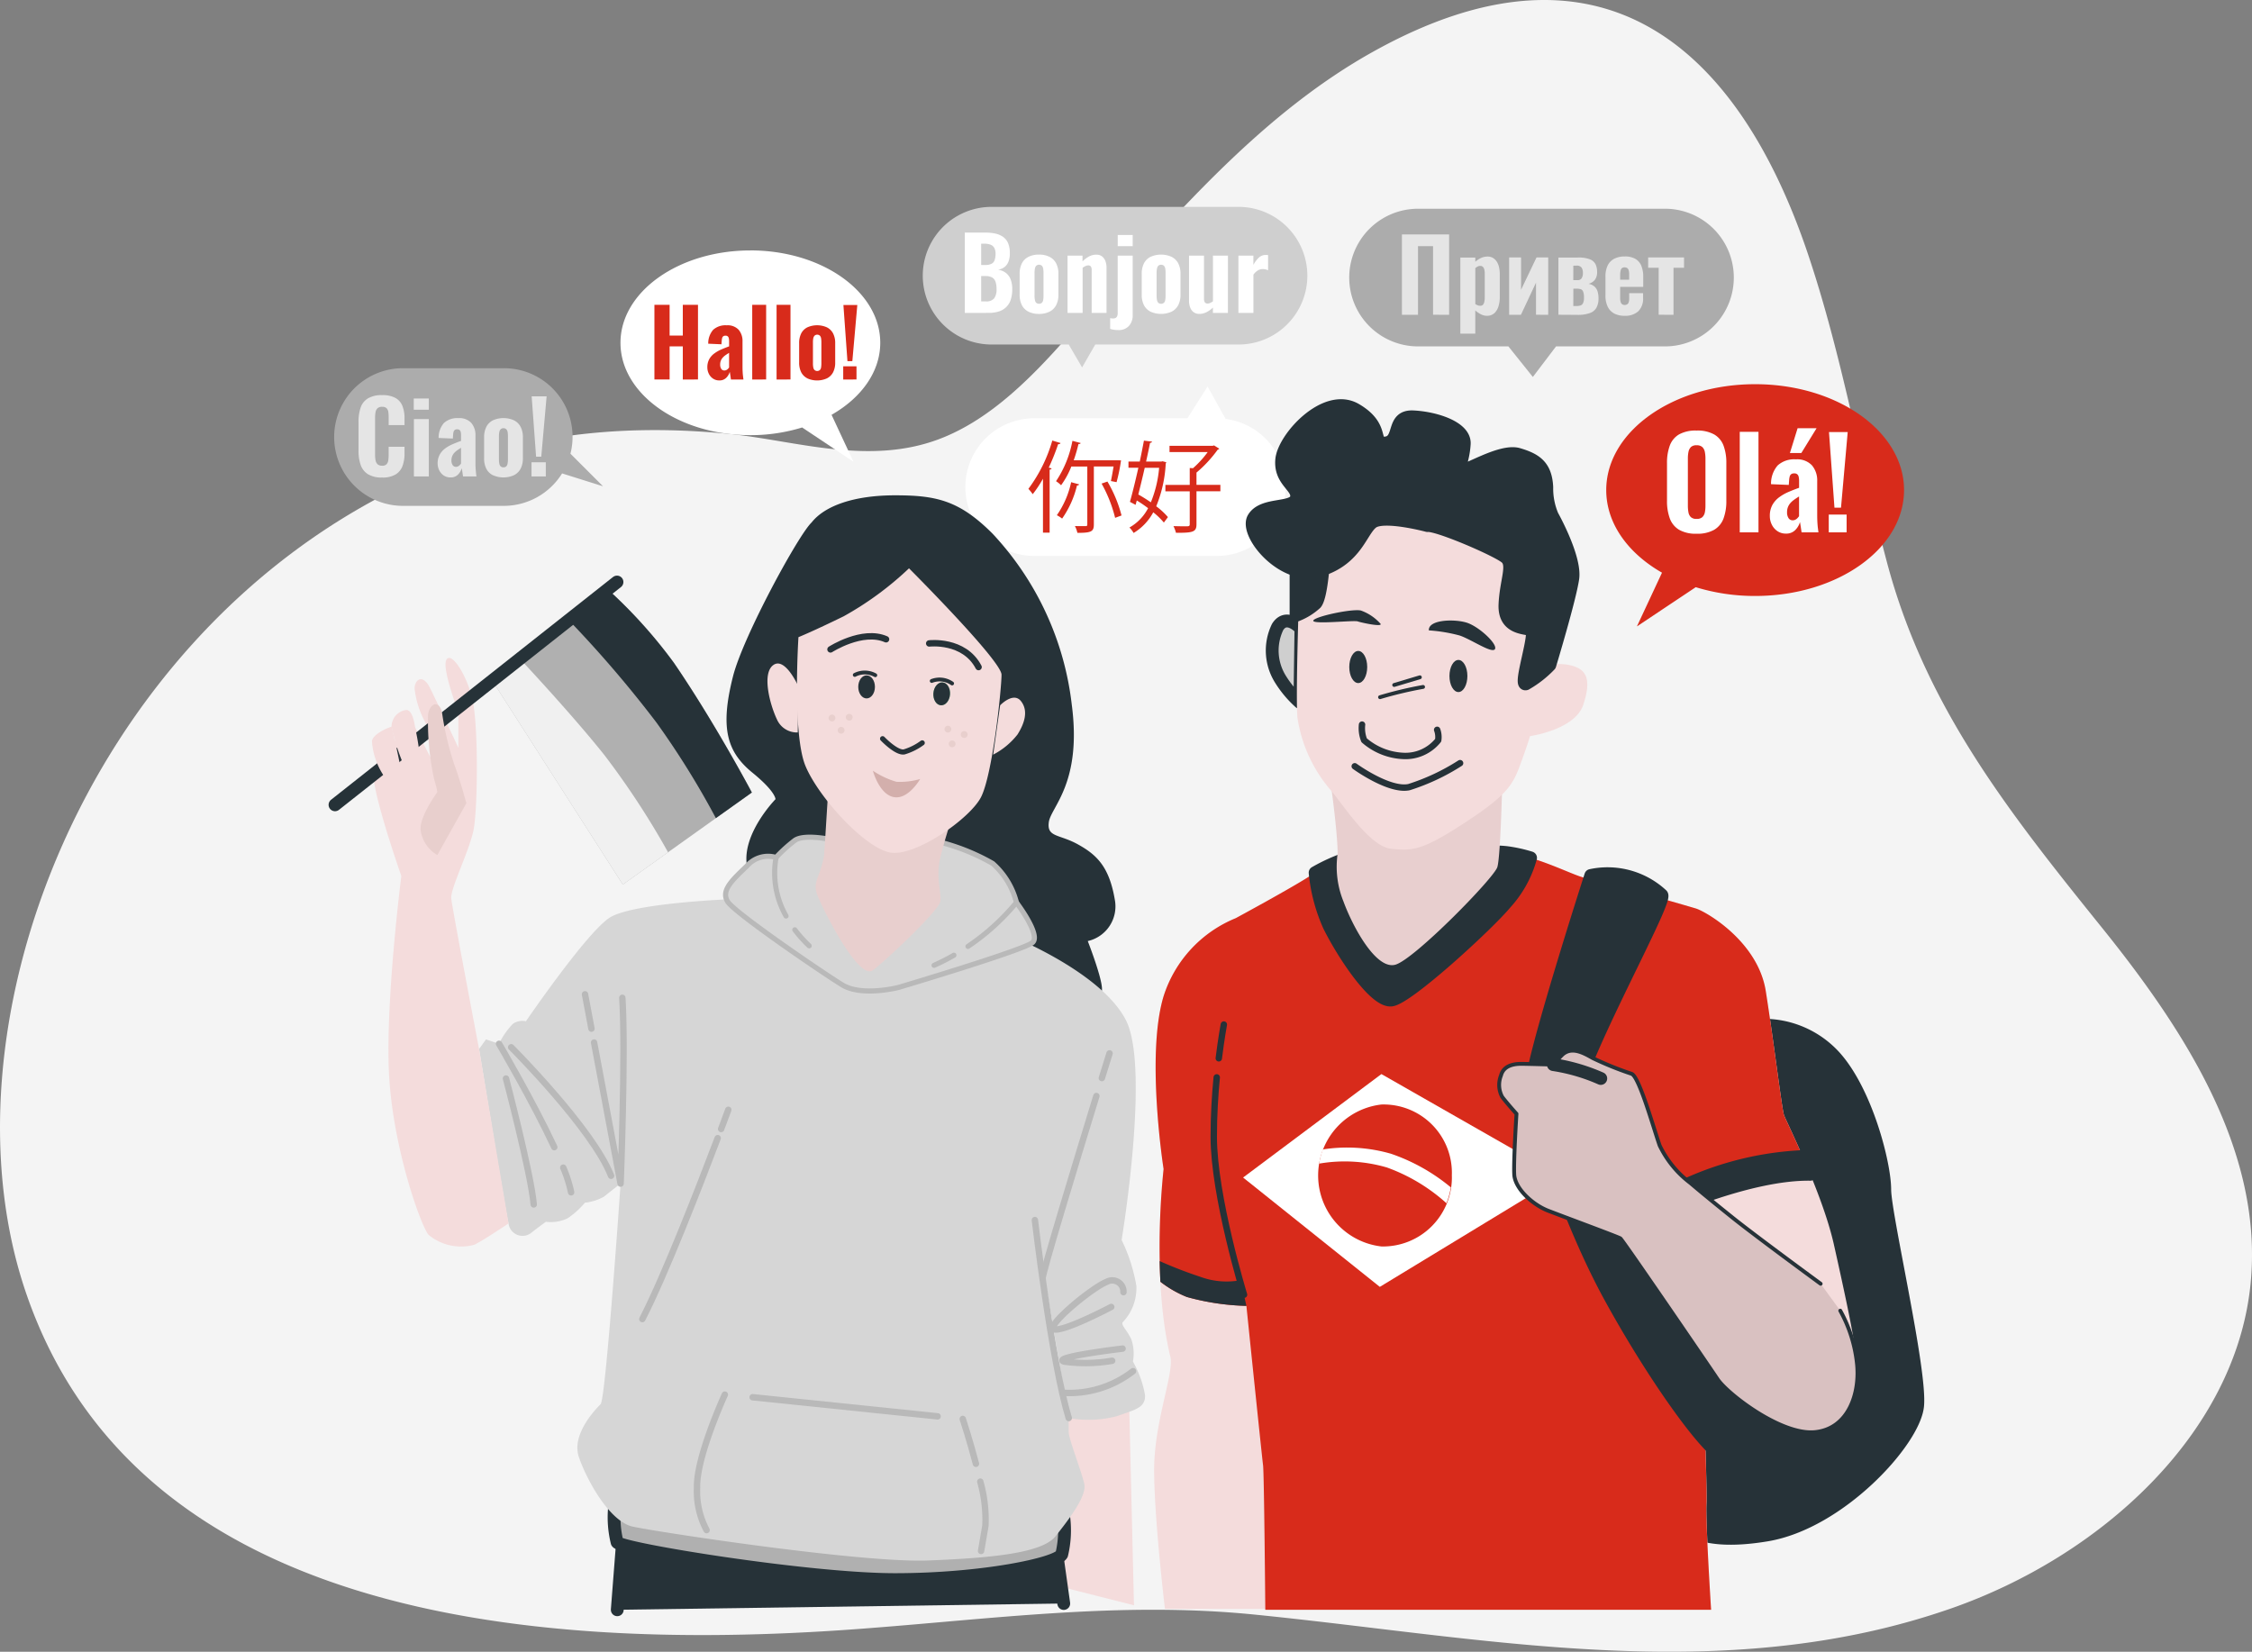 <svg xmlns="http://www.w3.org/2000/svg" width="175.723" height="128.891" viewBox="0 0 175.723 128.891">
  <rect x="0" y="0" width="175.723" height="128.891" fill="#808080" stroke="none"/>
  <g id="Group_219918" data-name="Group 219918" transform="translate(-217 -4708.588)">
    <path id="Path_120907" data-name="Path 120907" d="M297.67,1186.428c-15.853,3.481-32.058.22-47.938-1.36-10.455-1.04-20.535.375-31.016,1.144-26.641,1.954-56.2-1.485-64.721-26.109-7.1-20.519,4.379-50.969,29.115-63.017,8.556-4.168,17.268-4.991,25.767-4.135,5.1.514,10.795,2.472,16.293.409,5.8-2.174,10.091-8.214,14.01-12.563,5.836-6.478,12-13.267,19.823-17.644,17.953-10.043,28.628-.251,34.022,15.844,2.622,7.827,4.016,15.982,6.127,23.94,2.993,11.288,9.493,19.488,16.811,28.572,6.515,8.09,12.612,17.554,11.562,27.818-1.191,11.65-11.686,21.2-23.384,25.277a56.464,56.464,0,0,1-6.471,1.824" transform="translate(65.08 3649.503)" fill="#f4f4f4"/>
    <g id="Group_219917" data-name="Group 219917" transform="translate(-9609.068 -162.449)">
      <path id="Path_121548" data-name="Path 121548" d="M21.48,88.491l-2.544-2.544a5.352,5.352,0,0,0-5.206-6.671H5.87a5.371,5.371,0,0,0,0,10.742h7.86a5.362,5.362,0,0,0,4.554-2.532Z" transform="translate(9851.644 4820.493)" fill="#acacac"/>
      <path id="Path_121556" data-name="Path 121556" d="M268.845,15.117H249.578a5.371,5.371,0,1,0,0,10.742h7.048l1.909,2.386,1.81-2.386h8.5a5.371,5.371,0,0,0,0-10.742" transform="translate(9687.141 4872.208)" fill="#acacac"/>
      <path id="Path_121560" data-name="Path 121560" d="M88.609,47.191c5.6,0,10.136,3.227,10.136,7.207,0,2.274-1.483,4.3-3.8,5.622l1.707,3.658-4-2.67a13.689,13.689,0,0,1-4.042.6c-5.6,0-10.135-3.227-10.135-7.207s4.538-7.207,10.135-7.207" transform="translate(9796.009 4843.386)" fill="#fff"/>
      <path id="Union_237" data-name="Union 237" d="M.732,6.167a1.381,1.381,0,0,1-.569-.731A3.3,3.3,0,0,1,0,4.349V2.1A3.4,3.4,0,0,1,.163.979,1.348,1.348,0,0,1,.732.256,2.059,2.059,0,0,1,1.834,0,2.1,2.1,0,0,1,2.89.224a1.234,1.234,0,0,1,.542.635,2.623,2.623,0,0,1,.158.952v.526H2.353V1.749a3.378,3.378,0,0,0-.023-.406.557.557,0,0,0-.128-.31.457.457,0,0,0-.36-.12.488.488,0,0,0-.372.123.6.6,0,0,0-.147.321,2.826,2.826,0,0,0-.031.437V4.643a2.23,2.23,0,0,0,.042.46.531.531,0,0,0,.163.3.505.505,0,0,0,.344.105.451.451,0,0,0,.353-.12.6.6,0,0,0,.131-.321,3.205,3.205,0,0,0,.027-.426V4.031H3.59v.518a2.828,2.828,0,0,1-.154.972,1.311,1.311,0,0,1-.535.665,1.967,1.967,0,0,1-1.067.244A2.008,2.008,0,0,1,.732,6.167Zm9.752.081a1.161,1.161,0,0,1-.514-.507A1.771,1.771,0,0,1,9.8,4.913V3.3a1.773,1.773,0,0,1,.175-.828,1.166,1.166,0,0,1,.514-.507,2.014,2.014,0,0,1,1.641,0,1.19,1.19,0,0,1,.518.507,1.739,1.739,0,0,1,.178.828V4.913a1.737,1.737,0,0,1-.178.828,1.185,1.185,0,0,1-.518.507,2.014,2.014,0,0,1-1.641,0Zm.6-3.578a.456.456,0,0,0-.1.224,1.784,1.784,0,0,0-.027.333V5a1.788,1.788,0,0,0,.027.329.437.437,0,0,0,.1.225.3.3,0,0,0,.224.081.3.3,0,0,0,.225-.081.414.414,0,0,0,.1-.225A2.092,2.092,0,0,0,11.66,5V3.227a2.087,2.087,0,0,0-.023-.333.43.43,0,0,0-.1-.224.29.29,0,0,0-.225-.086A.287.287,0,0,0,11.088,2.669ZM6.635,6.26a1.037,1.037,0,0,1-.345-.41,1.194,1.194,0,0,1-.116-.511,1.4,1.4,0,0,1,.163-.7,1.512,1.512,0,0,1,.426-.48,2.9,2.9,0,0,1,.588-.333q.325-.139.65-.256V3.149a1.189,1.189,0,0,0-.023-.256.3.3,0,0,0-.088-.167.279.279,0,0,0-.19-.058.31.31,0,0,0-.19.05.273.273,0,0,0-.093.147,1.017,1.017,0,0,0-.034.213l-.023.31L6.251,3.343a1.729,1.729,0,0,1,.414-1.168A1.531,1.531,0,0,1,7.8,1.795,1.259,1.259,0,0,1,8.8,2.17a1.456,1.456,0,0,1,.326.987V5.238c0,.176,0,.332.011.469s.019.257.031.364.024.2.035.274H8.155c-.015-.113-.033-.238-.054-.372s-.036-.224-.047-.271a1.142,1.142,0,0,1-.293.5.779.779,0,0,1-.581.22A.912.912,0,0,1,6.635,6.26ZM7.7,4.306a1.284,1.284,0,0,0-.239.213.831.831,0,0,0-.155.256.85.85,0,0,0-.055.317.644.644,0,0,0,.093.367.3.3,0,0,0,.264.136.352.352,0,0,0,.162-.039.473.473,0,0,0,.136-.1A1.007,1.007,0,0,0,8,5.339V4.109C7.892,4.176,7.791,4.242,7.7,4.306Zm5.8,2.039V5.238h1.114V6.345Zm-9.177,0V1.872H5.486V6.345Zm9.533-1.54L13.51.093h1.168L14.26,4.805ZM4.31,1.138V.263H5.486v.875Z" transform="translate(9854.043 4901.87)" fill="#e5e5e5" stroke="rgba(0,0,0,0)" stroke-miterlimit="10" stroke-width="1"/>
      <g id="Group_219914" data-name="Group 219914" transform="translate(30.246 9.978)">
        <path id="Path_121550" data-name="Path 121550" d="M79.873.5H60.606a5.371,5.371,0,0,0,0,10.742h6.019l1.041,1.785,1.03-1.785H79.873A5.371,5.371,0,0,0,79.873.5" transform="translate(9812.59 4876.701)" fill="#cfcfcf"/>
        <path id="Union_235" data-name="Union 235" d="M11.642,7.583a1.759,1.759,0,0,1-.3-.069V6.679l.108.015a1.086,1.086,0,0,0,.117.007.412.412,0,0,0,.2-.042.279.279,0,0,0,.12-.136.545.545,0,0,0,.042-.231V1.8H13.1V6.431a1.231,1.231,0,0,1-.291.851,1.076,1.076,0,0,1-.847.325A2.232,2.232,0,0,1,11.642,7.583Zm6.205-1.377a.8.8,0,0,1-.266-.372,1.474,1.474,0,0,1-.086-.51V1.8h1.169V5.154a.527.527,0,0,0,.061.283.245.245,0,0,0,.225.1.45.45,0,0,0,.2-.05,1.9,1.9,0,0,0,.212-.12V1.8h1.169V6.269H19.36V5.851a2.045,2.045,0,0,1-.5.359,1.219,1.219,0,0,1-.562.136A.725.725,0,0,1,17.847,6.206Zm-3.354-.035a1.166,1.166,0,0,1-.514-.507,1.771,1.771,0,0,1-.174-.828V3.227a1.771,1.771,0,0,1,.174-.828,1.161,1.161,0,0,1,.514-.507,2.014,2.014,0,0,1,1.641,0,1.185,1.185,0,0,1,.518.507,1.737,1.737,0,0,1,.178.828V4.837a1.737,1.737,0,0,1-.178.828,1.19,1.19,0,0,1-.518.507,2.014,2.014,0,0,1-1.641,0Zm.6-3.578a.456.456,0,0,0-.1.224,1.771,1.771,0,0,0-.027.333V4.922a1.788,1.788,0,0,0,.027.329.434.434,0,0,0,.1.224.349.349,0,0,0,.449,0,.4.4,0,0,0,.1-.224,1.989,1.989,0,0,0,.023-.329V3.15a1.972,1.972,0,0,0-.023-.333.423.423,0,0,0-.1-.224.338.338,0,0,0-.449,0ZM4.968,6.171a1.163,1.163,0,0,1-.515-.507,1.771,1.771,0,0,1-.174-.828V3.227A1.771,1.771,0,0,1,4.453,2.4a1.158,1.158,0,0,1,.515-.507,1.782,1.782,0,0,1,.82-.175,1.782,1.782,0,0,1,.82.175,1.176,1.176,0,0,1,.518.507,1.737,1.737,0,0,1,.178.828V4.837a1.737,1.737,0,0,1-.178.828,1.18,1.18,0,0,1-.518.507,1.782,1.782,0,0,1-.82.175A1.782,1.782,0,0,1,4.968,6.171Zm.6-3.578a.456.456,0,0,0-.1.224,1.771,1.771,0,0,0-.027.333V4.922a1.788,1.788,0,0,0,.027.329.434.434,0,0,0,.1.224.349.349,0,0,0,.449,0,.411.411,0,0,0,.1-.224,2.1,2.1,0,0,0,.023-.329V3.15a2.081,2.081,0,0,0-.023-.333.431.431,0,0,0-.1-.224.338.338,0,0,0-.449,0ZM21.349,6.269V1.8h1.168v.72a2.213,2.213,0,0,1,.445-.584.775.775,0,0,1,.523-.19c.036,0,.068,0,.1,0a.334.334,0,0,1,.081.02V2.941a1.1,1.1,0,0,0-.193-.066.933.933,0,0,0-.225-.027.723.723,0,0,0-.394.112,1.268,1.268,0,0,0-.333.321V6.269ZM9.9,6.269V2.933a.531.531,0,0,0-.058-.278.24.24,0,0,0-.22-.094.5.5,0,0,0-.2.05,1.23,1.23,0,0,0-.229.136V6.269H8.016V1.8H9.185v.449a2.168,2.168,0,0,1,.507-.383,1.183,1.183,0,0,1,.569-.143.7.7,0,0,1,.453.14.834.834,0,0,1,.258.367,1.447,1.447,0,0,1,.086.515V6.269Zm-9.9,0V0H1.586a3.843,3.843,0,0,1,.759.07,1.683,1.683,0,0,1,.615.247,1.149,1.149,0,0,1,.41.491,1.979,1.979,0,0,1,.143.816,1.724,1.724,0,0,1-.108.646.993.993,0,0,1-.31.422,1.155,1.155,0,0,1-.5.209,1.274,1.274,0,0,1,.611.247,1.177,1.177,0,0,1,.372.51,2.125,2.125,0,0,1,.123.766,2.536,2.536,0,0,1-.12.82,1.414,1.414,0,0,1-.353.573,1.462,1.462,0,0,1-.572.337,2.523,2.523,0,0,1-.789.113Zm1.277-.9h.356a.784.784,0,0,0,.661-.239,1.184,1.184,0,0,0,.182-.72A1.678,1.678,0,0,0,2.39,3.82a.6.6,0,0,0-.275-.326,1.054,1.054,0,0,0-.507-.1H1.276Zm0-2.84h.318a1.037,1.037,0,0,0,.5-.1.508.508,0,0,0,.236-.293A1.566,1.566,0,0,0,2.4,1.656a.951.951,0,0,0-.1-.46A.562.562,0,0,0,2.008.944a1.386,1.386,0,0,0-.5-.077H1.276Zm10.655-1.47V.186H13.1v.875Z" transform="translate(9871.106 4879.208)" fill="#fff" stroke="rgba(0,0,0,0)" stroke-miterlimit="10" stroke-width="1"/>
      </g>
      <g id="Group_219912" data-name="Group 219912" transform="translate(-2.241 -4.732)">
        <path id="Path_121554" data-name="Path 121554" d="M200.542,103.3l-1.406-2.531-1.572,2.482H185.606a5.371,5.371,0,1,0,0,10.742h14.243a5.368,5.368,0,0,0,.693-10.692" transform="translate(9723.401 4805.158)" fill="#fff"/>
        <path id="Union_234" data-name="Union 234" d="M7.884,6.786A3.659,3.659,0,0,0,9.339,5.277a10.323,10.323,0,0,0-.882-.6l-.093.341-.441-.233c.193-.68.433-1.663.657-2.661H7.808V1.64h.882C8.813,1.059,8.922.5,9.014.007l.634.077c-.008.054-.055.086-.155.093-.086.442-.194.944-.31,1.463h1.192l.093-.023.294.077-.047.108A10.089,10.089,0,0,1,9.974,5.13a5.55,5.55,0,0,1,.913.843L10.57,6.4a5.468,5.468,0,0,0-.828-.8A4.2,4.2,0,0,1,8.21,7.212,2.114,2.114,0,0,0,7.884,6.786ZM9.555,4.82A9.134,9.134,0,0,0,10.2,2.128H9.076c-.163.719-.341,1.447-.5,2.082C8.9,4.388,9.23,4.6,9.555,4.82ZM3.629,6.67c.194.008.379.008.526.008h.31c.1,0,.131-.031.131-.132V2.027H3.35a6.62,6.62,0,0,1-.8,1.462,2.252,2.252,0,0,0-.394-.317A8.449,8.449,0,0,0,3.435.023l.643.17c-.016.054-.07.085-.171.077A12.059,12.059,0,0,1,3.536,1.54h3.42l.271.007a13.186,13.186,0,0,1-.348,1.7l-.441-.086c.061-.286.139-.719.209-1.138H5.107V6.546c0,.557-.2.658-1.284.658A2.16,2.16,0,0,0,3.629,6.67Zm7.885.526a2.736,2.736,0,0,0-.194-.518c.371.008.712.015.928.015.264,0,.341,0,.341-.162V3.961h-1.9v-.5h1.9V2.143l.256.015A7.724,7.724,0,0,0,13.99.9H11.011V.41h3.374l.1-.031.41.256a.232.232,0,0,1-.124.077A9.946,9.946,0,0,1,13.115,2.5v.959H14.98v.5H13.115V6.522c0,.556-.2.675-1.345.675ZM1.137,7.188V2.979a9.275,9.275,0,0,1-.8,1.207A3.964,3.964,0,0,0,0,3.768,11.679,11.679,0,0,0,1.865,0l.642.194c-.031.077-.1.093-.185.085a16.945,16.945,0,0,1-.735,1.834l.224.062c-.015.046-.054.085-.155.093V7.188ZM2.22,5.827A7.094,7.094,0,0,0,3.335,3.25l.626.17c-.023.054-.077.086-.17.086a7.59,7.59,0,0,1-1.16,2.584A2.455,2.455,0,0,0,2.22,5.827ZM5.71,3.358,6.167,3.2a10.257,10.257,0,0,1,1.1,2.646l-.5.185A10.673,10.673,0,0,0,5.71,3.358Z" transform="translate(9908.555 4910.146)" fill="#d82b1b"/>
      </g>
      <path id="Union_238" data-name="Union 238" d="M4.557,7.738V1.8H5.725v.332a1.663,1.663,0,0,1,.453-.3,1.206,1.206,0,0,1,.491-.108.825.825,0,0,1,.457.12.929.929,0,0,1,.3.32,1.437,1.437,0,0,1,.163.449,2.76,2.76,0,0,1,.046.5V4.859a2.478,2.478,0,0,1-.108.766,1.155,1.155,0,0,1-.328.527.833.833,0,0,1-.569.194,1.017,1.017,0,0,1-.468-.116,2.106,2.106,0,0,1-.438-.3V7.738ZM5.911,2.5a.867.867,0,0,0-.186.128v2.8a.881.881,0,0,0,.186.1.565.565,0,0,0,.2.035.271.271,0,0,0,.22-.089.548.548,0,0,0,.1-.236,1.65,1.65,0,0,0,.031-.326V3.041a1.332,1.332,0,0,0-.031-.294.447.447,0,0,0-.109-.212.271.271,0,0,0-.209-.082A.463.463,0,0,0,5.911,2.5Zm10.64,3.66a1.171,1.171,0,0,1-.5-.534,1.934,1.934,0,0,1-.17-.847v-1.5a1.925,1.925,0,0,1,.17-.855,1.172,1.172,0,0,1,.51-.526,1.719,1.719,0,0,1,.821-.182,1.629,1.629,0,0,1,.827.185,1.109,1.109,0,0,1,.469.542,2.232,2.232,0,0,1,.15.867v.781h-1.8V4.96a.984.984,0,0,0,.043.318.323.323,0,0,0,.12.174.349.349,0,0,0,.193.05.356.356,0,0,0,.19-.05.3.3,0,0,0,.12-.158.861.861,0,0,0,.039-.286V4.581h1.084v.372a1.371,1.371,0,0,1-.372,1.037,1.486,1.486,0,0,1-1.067.356A1.715,1.715,0,0,1,16.551,6.163Zm.63-3.548a.34.34,0,0,0-.112.19,1.443,1.443,0,0,0-.04.383v.348h.7V3.1a1.036,1.036,0,0,0-.039-.313.3.3,0,0,0-.12-.171.394.394,0,0,0-.205-.049A.314.314,0,0,0,17.181,2.615Zm2.852,3.652V2.6h-.821V1.795h2.8V2.6h-.821V6.268Zm-7.823,0V1.8H13.72a2.455,2.455,0,0,1,.956.143.827.827,0,0,1,.436.391,1.335,1.335,0,0,1,.116.572.993.993,0,0,1-.174.635.951.951,0,0,1-.491.31.969.969,0,0,1,.48.229.869.869,0,0,1,.229.387,1.883,1.883,0,0,1,.066.514,1.537,1.537,0,0,1-.151.716.934.934,0,0,1-.515.433,2.8,2.8,0,0,1-1,.143Zm1.161-.68H13.6a1.222,1.222,0,0,0,.306-.035.352.352,0,0,0,.217-.174.917.917,0,0,0,.081-.442,1.192,1.192,0,0,0-.074-.491.3.3,0,0,0-.205-.181,1.355,1.355,0,0,0-.31-.032h-.239Zm0-2.02H13.7a.357.357,0,0,0,.32-.143.737.737,0,0,0,.1-.414.742.742,0,0,0-.1-.419.461.461,0,0,0-.407-.155h-.239Zm-2.91,2.7V3.76L9.285,6.268H8.365V1.795h.929V4.317L10.5,1.795h.913V6.268Zm-8.033,0V.913H1.253V6.268H0V0H3.683V6.268Z" transform="translate(9935.461 4889.333)" fill="#e5e5e5" stroke="rgba(0,0,0,0)" stroke-miterlimit="10" stroke-width="1"/>
      <path id="Union_236" data-name="Union 236" d="M11.933,5.737a1.088,1.088,0,0,1-.478-.471,1.652,1.652,0,0,1-.162-.77V3a1.645,1.645,0,0,1,.162-.77,1.086,1.086,0,0,1,.478-.472,1.877,1.877,0,0,1,1.525,0,1.1,1.1,0,0,1,.482.472,1.612,1.612,0,0,1,.166.77V4.5a1.618,1.618,0,0,1-.166.77,1.106,1.106,0,0,1-.482.471,1.877,1.877,0,0,1-1.525,0Zm.562-3.327a.414.414,0,0,0-.1.209,1.623,1.623,0,0,0-.025.31V4.575a1.636,1.636,0,0,0,.025.306.391.391,0,0,0,.1.208.322.322,0,0,0,.417,0,.375.375,0,0,0,.094-.208,1.932,1.932,0,0,0,.022-.306V2.928a1.916,1.916,0,0,0-.022-.31.4.4,0,0,0-.094-.209.316.316,0,0,0-.417,0ZM4.557,5.747a.956.956,0,0,1-.319-.382,1.1,1.1,0,0,1-.108-.474,1.311,1.311,0,0,1,.151-.655,1.4,1.4,0,0,1,.4-.445,2.751,2.751,0,0,1,.547-.31q.3-.13.6-.238V2.856a1.15,1.15,0,0,0-.022-.238.277.277,0,0,0-.083-.155.257.257,0,0,0-.176-.054.281.281,0,0,0-.175.047.244.244,0,0,0-.086.137,1,1,0,0,0-.033.2l-.021.287L4.2,3.035a1.6,1.6,0,0,1,.384-1.085A1.425,1.425,0,0,1,5.639,1.6a1.169,1.169,0,0,1,.935.349,1.35,1.35,0,0,1,.3.917V4.8q0,.244.011.435c.007.128.017.24.029.338s.023.184.032.256H5.971c-.014-.106-.031-.22-.05-.346s-.034-.208-.043-.252a1.062,1.062,0,0,1-.274.464.721.721,0,0,1-.539.205A.851.851,0,0,1,4.557,5.747ZM5.546,3.93a1.223,1.223,0,0,0-.222.2.773.773,0,0,0-.194.533A.6.6,0,0,0,5.216,5a.278.278,0,0,0,.244.125.339.339,0,0,0,.151-.035A.464.464,0,0,0,5.737,5a1.188,1.188,0,0,0,.09-.108V3.748C5.726,3.81,5.632,3.871,5.546,3.93Zm9.186,1.9V4.8h1.036V5.827Zm-5.2,0V0h1.086V5.827Zm-1.9,0V0H8.718V5.827Zm-5.417,0V3.245H1.186V5.827H0V0H1.186V2.4H2.215V0H3.4V5.827ZM15.062,4.395,14.747.014h1.085l-.388,4.38Z" transform="translate(9877.132 4894.822)" fill="#d82b1b" stroke="rgba(0,0,0,0)" stroke-miterlimit="10" stroke-width="1"/>
      <g id="Group_219913" data-name="Group 219913">
        <path id="Path_121558" data-name="Path 121558" d="M358.576,83.632c-6.417,0-11.619,3.7-11.619,8.262,0,2.607,1.7,4.93,4.352,6.445l-1.957,4.193,4.59-3.06a15.7,15.7,0,0,0,4.634.685c6.417,0,11.619-3.7,11.619-8.263s-5.2-8.262-11.619-8.262" transform="translate(9604.445 4817.385)" fill="#d82b1b"/>
        <path id="Union_239" data-name="Union 239" d="M.94,7.924a1.729,1.729,0,0,1-.722-.886A3.916,3.916,0,0,1,0,5.657V2.732A3.875,3.875,0,0,1,.218,1.356,1.685,1.685,0,0,1,.94.484a2.665,2.665,0,0,1,1.366-.3A2.673,2.673,0,0,1,3.686.49a1.693,1.693,0,0,1,.726.872,3.81,3.81,0,0,1,.218,1.37V5.657a3.9,3.9,0,0,1-.218,1.381,1.715,1.715,0,0,1-.726.886,2.644,2.644,0,0,1-1.38.31A2.6,2.6,0,0,1,.94,7.924Zm.93-6.456a.707.707,0,0,0-.193.373,2.463,2.463,0,0,0-.049.5v3.71a2.82,2.82,0,0,0,.044.508.678.678,0,0,0,.188.378.622.622,0,0,0,.446.14.637.637,0,0,0,.455-.14.707.707,0,0,0,.194-.378A2.585,2.585,0,0,0,3,6.054V2.345a2.527,2.527,0,0,0-.049-.5.707.707,0,0,0-.194-.373.637.637,0,0,0-.455-.14A.606.606,0,0,0,1.869,1.468ZM8.6,8.02a1.3,1.3,0,0,1-.431-.514,1.482,1.482,0,0,1-.145-.639,1.758,1.758,0,0,1,.2-.881,1.9,1.9,0,0,1,.533-.6,3.62,3.62,0,0,1,.736-.417q.406-.174.814-.319V4.126a1.514,1.514,0,0,0-.03-.32.375.375,0,0,0-.111-.208.347.347,0,0,0-.238-.073.389.389,0,0,0-.238.063.338.338,0,0,0-.116.185,1.3,1.3,0,0,0-.043.266l-.03.387L8.117,4.368a2.167,2.167,0,0,1,.518-1.463,1.919,1.919,0,0,1,1.419-.474,1.579,1.579,0,0,1,1.259.47,1.822,1.822,0,0,1,.407,1.235V6.741q0,.329.014.586c.01.171.022.323.039.455s.031.248.044.344H10.5c-.02-.142-.042-.3-.068-.464s-.045-.281-.058-.339a1.428,1.428,0,0,1-.368.625.971.971,0,0,1-.726.276A1.146,1.146,0,0,1,8.6,8.02ZM9.929,5.575a1.6,1.6,0,0,0-.3.266,1.042,1.042,0,0,0-.261.717.8.8,0,0,0,.116.46.377.377,0,0,0,.329.169.45.45,0,0,0,.2-.048.615.615,0,0,0,.169-.126,1.528,1.528,0,0,0,.122-.146V5.327Q10.1,5.453,9.929,5.575Zm2.692,2.552V6.741h1.394V8.126Zm-6.945,0V.281H7.138V8.126ZM13.066,6.2,12.64.3H14.1l-.523,5.9ZM9.59,1.937,10.191,0h1.481L10.481,1.937Z" transform="translate(9956.144 4904.451)" fill="#fff" stroke="rgba(0,0,0,0)" stroke-miterlimit="10" stroke-width="1"/>
      </g>
      <path id="Path_121596" data-name="Path 121596" d="M370.579,257.792a7.5,7.5,0,0,1,5.79,2.468c2.468,2.753,3.892,8.353,3.892,10.347s2.848,14.143,2.563,16.9-6.075,9.112-11.77,10.062-6.929-.949-7.4-1.8-.475-32.084-.475-35.6,7.4-2.373,7.4-2.373" transform="translate(9592.873 4693.248)" fill="#263238"/>
      <path id="Path_121597" data-name="Path 121597" d="M370.579,257.792a7.5,7.5,0,0,1,5.79,2.468c2.468,2.753,3.892,8.353,3.892,10.347s2.848,14.143,2.563,16.9-6.075,9.112-11.77,10.062-6.929-.949-7.4-1.8-.475-32.084-.475-35.6S370.579,257.792,370.579,257.792Z" transform="translate(9592.873 4693.248)" fill="none" stroke="#263238" stroke-linecap="round" stroke-linejoin="round" stroke-width="1"/>
      <path id="Path_121598" data-name="Path 121598" d="M224.664,270.031s-.842-7.053-.842-10.842,1.577-7.548,1.263-8.842c-1.509-6.224-.526-14.632-.526-14.632s-1.4-8.917.007-13.507a9.783,9.783,0,0,1,5.626-6.07s4.515-2.443,5.848-3.331a13.336,13.336,0,0,1,3.035-1.406s9.837-.682,12.291-.375,5.276,1.84,6.073,1.963,7.852,2.147,8.649,2.392,4.846,2.576,5.459,6.441,1.254,9.171,1.42,9.668,2.982,6.046,3.893,10.1,1.491,6.874,1.574,7.7a3.627,3.627,0,0,1-2.154,3.23c-1.573.662-1.491.662-5.383-2.071s-4.473-4.472-4.473-4.472.58,14.328.5,15.819.363,8.3.363,8.3Z" transform="translate(9692.303 4726.547)" fill="#f4dcdc"/>
      <path id="Path_121600" data-name="Path 121600" d="M275.311,236.124c-.983-2.387-1.957-4.349-2.052-4.635-.166-.5-.806-5.8-1.42-9.668s-4.662-6.2-5.46-6.441-7.852-2.27-8.649-2.392-3.619-1.656-6.073-1.963-12.29.375-12.29.375a13.335,13.335,0,0,0-3.035,1.406c-1.333.888-5.848,3.331-5.848,3.331a9.783,9.783,0,0,0-5.626,6.07c-1.407,4.59-.007,13.507-.007,13.507a59.372,59.372,0,0,0-.249,8.794,8.464,8.464,0,0,0,2.065,1.188,18.928,18.928,0,0,0,4.646.694s1.216,11.817,1.3,12.429.175,11.285.175,11.285h34.785c-.125-2-.429-7.11-.363-8.3.083-1.491-.5-15.819-.5-15.819a8.229,8.229,0,0,0,2.476,2.925l-.182-3.037-4.812-6.911s6.411-2.9,11.113-2.837" transform="translate(9692.011 4726.547)" fill="#d82b1b"/>
      <path id="Path_121606" data-name="Path 121606" d="M241.437,260.676c.2-1.608.394-2.635.394-2.635" transform="translate(9679.733 4692.944)" fill="none" stroke="#263238" stroke-linecap="round" stroke-linejoin="round" stroke-width="0.5"/>
      <path id="Path_121607" data-name="Path 121607" d="M242.425,289.394s-2.362-7.7-2.362-12.335c0-1.665.1-3.262.232-4.625" transform="translate(9680.714 4682.674)" fill="none" stroke="#263238" stroke-linecap="round" stroke-linejoin="round" stroke-width="0.5"/>
      <path id="Path_121612" data-name="Path 121612" d="M258.845,271.535l-10.793,8.073,10.669,8.532,14.149-8.6Z" transform="translate(9675.014 4683.315)" fill="#fff"/>
      <path id="Path_121613" data-name="Path 121613" d="M278.922,285.313a5.328,5.328,0,0,0-5.495-5.516,5.575,5.575,0,0,0,0,11.077,5.379,5.379,0,0,0,5.495-5.561" transform="translate(9660.433 4677.428)" fill="#d82b1b"/>
      <path id="Path_121615" data-name="Path 121615" d="M269.055,291.7a5.783,5.783,0,0,0-.289,1.11,11.729,11.729,0,0,1,5.285.3A14.021,14.021,0,0,1,278.7,295.9a5.79,5.79,0,0,0,.341-1.238,14.75,14.75,0,0,0-4.658-2.619,12.307,12.307,0,0,0-5.324-.341" transform="translate(9660.234 4669.028)" fill="#fff"/>
      <path id="Path_121616" data-name="Path 121616" d="M373.321,295.383c-.2-.483-.4-.947-.588-1.384a24.605,24.605,0,0,0-11.138,3.258l1.312,3.062.637-.179-1.337-1.921s6.411-2.9,11.113-2.837" transform="translate(9594.001 4667.288)" fill="#263238"/>
      <path id="Path_121617" data-name="Path 121617" d="M373.321,295.383c-.2-.483-.4-.947-.588-1.384a24.605,24.605,0,0,0-11.138,3.258l1.312,3.062.637-.179-1.337-1.921S368.619,295.318,373.321,295.383Z" transform="translate(9594.001 4667.288)" fill="none" stroke="#263238" stroke-linecap="round" stroke-linejoin="round" stroke-width="1"/>
      <path id="Path_121618" data-name="Path 121618" d="M267.668,212.59a13.2,13.2,0,0,0,1.108,4.17c1.139,2.277,3.558,5.907,4.839,5.765s7.544-5.907,8.9-7.544a8.675,8.675,0,0,0,1.964-3.551,11.349,11.349,0,0,0-1.826-.406c-2.454-.306-12.291.375-12.291.375a13.944,13.944,0,0,0-2.691,1.191" transform="translate(9661.018 4726.547)" fill="#263238"/>
      <path id="Path_121619" data-name="Path 121619" d="M267.668,212.59a13.2,13.2,0,0,0,1.108,4.17c1.139,2.277,3.558,5.907,4.839,5.765s7.544-5.907,8.9-7.544a8.675,8.675,0,0,0,1.964-3.551,11.349,11.349,0,0,0-1.826-.406c-2.454-.306-12.291.375-12.291.375A13.944,13.944,0,0,0,267.668,212.59Z" transform="translate(9661.018 4726.547)" fill="none" stroke="#263238" stroke-linecap="round" stroke-linejoin="round" stroke-width="1"/>
      <path id="Path_121620" data-name="Path 121620" d="M331.176,217.134s-4.783,14.834-4.644,16.567,2.773,10.12,6.1,16.221,7.486,11.923,8.8,12.477,4.159,2.079,3.812.762-8.318-13.032-10.12-16.082-5.06-9.15-5.337-11.715,7.348-16.082,6.932-16.706a6.225,6.225,0,0,0-5.545-1.525" transform="translate(9619.021 4722.219)" fill="#263238"/>
      <path id="Path_121621" data-name="Path 121621" d="M331.176,217.134s-4.783,14.834-4.644,16.567,2.773,10.12,6.1,16.221,7.486,11.923,8.8,12.477,4.159,2.079,3.812.762-8.318-13.032-10.12-16.082-5.06-9.15-5.337-11.715,7.348-16.082,6.932-16.706A6.225,6.225,0,0,0,331.176,217.134Z" transform="translate(9619.021 4722.219)" fill="none" stroke="#263238" stroke-linecap="round" stroke-linejoin="round" stroke-width="1"/>
      <path id="Path_121622" data-name="Path 121622" d="M342.883,283.342s-5.026-3.681-6.874-5.16c-2.174-1.74-3.29-2.7-3.29-2.7a8.021,8.021,0,0,1-2.4-2.931c-.521-1.508-1.594-5.348-2.181-5.588a26.046,26.046,0,0,1-3.034-1.227c-.707-.4-1.689-.97-2.43-.213-.352.36-.646.72-.646.72s-2-.06-2.527-.06c-.664,0-1.376.187-1.561.908a1.969,1.969,0,0,0,.093,1.671c.411.54,1.116,1.32,1.116,1.32s-.235,3.659-.176,4.74,1.41,2.34,2.644,2.82,5.464,2.04,5.64,2.16,6.815,9.839,7.579,10.979,4.935,4.38,7.579,4.14,3.584-3.06,3.29-5.459a10.86,10.86,0,0,0-1.292-4.02" transform="translate(9625.25 4687.87)" fill="#f4dcdc"/>
      <path id="Path_121623" data-name="Path 121623" d="M342.883,283.342s-5.026-3.681-6.874-5.16c-2.174-1.74-3.29-2.7-3.29-2.7a8.021,8.021,0,0,1-2.4-2.931c-.521-1.508-1.594-5.348-2.181-5.588a26.046,26.046,0,0,1-3.034-1.227c-.707-.4-1.689-.97-2.43-.213-.352.36-.646.72-.646.72s-2-.06-2.527-.06c-.664,0-1.376.187-1.561.908a1.969,1.969,0,0,0,.093,1.671c.411.54,1.116,1.32,1.116,1.32s-.235,3.659-.176,4.74,1.41,2.34,2.644,2.82,5.464,2.04,5.64,2.16,6.815,9.839,7.579,10.979,4.935,4.38,7.579,4.14,3.584-3.06,3.29-5.459a10.86,10.86,0,0,0-1.292-4.02" transform="translate(9625.25 4687.87)" fill="#d9c1c1" stroke="#263238" stroke-linecap="round" stroke-linejoin="round" stroke-width="0.3"/>
      <path id="Path_121624" data-name="Path 121624" d="M332.555,268.959a14.588,14.588,0,0,1,3.7,1.08" transform="translate(9614.721 4685.154)" fill="none" stroke="#263238" stroke-linecap="round" stroke-linejoin="round" stroke-width="1"/>
      <path id="Path_121625" data-name="Path 121625" d="M227.453,325.269a18.974,18.974,0,0,0,4.646.694l-.446-2.006a5.91,5.91,0,0,1-3.149-.262,33.318,33.318,0,0,1-3.17-1.226c.01.527.028,1.066.055,1.612a8.451,8.451,0,0,0,2.065,1.188" transform="translate(9691.225 4646.975)" fill="#263238"/>
      <path id="Path_121627" data-name="Path 121627" d="M271.785,191.531s.456,3.354.456,4.862a7.205,7.205,0,0,0,.459,3.739c.721,1.968,2.558,5.378,4.067,4.919s7.674-6.756,7.936-7.608.393-6.952.393-6.952-5.247,3.411-7.149,3.411-6.165-3.28-6.3-3.542.135,1.172.135,1.172" transform="translate(9658.202 4741.258)" fill="#e8cfcf"/>
      <path id="Path_121631" data-name="Path 121631" d="M258.2,148.726s-1.107-1.256-1.819-.132a4.217,4.217,0,0,0,.237,4.1,8.353,8.353,0,0,0,1.5,1.785Z" transform="translate(9669.379 4771.368)" fill="#cfcfcf"/>
      <path id="Path_121632" data-name="Path 121632" d="M258.2,148.726s-1.107-1.256-1.819-.132a4.217,4.217,0,0,0,.237,4.1,8.353,8.353,0,0,0,1.5,1.785Z" transform="translate(9669.379 4771.368)" fill="none" stroke="#263238" stroke-linecap="round" stroke-linejoin="round" stroke-width="1"/>
      <path id="Path_121633" data-name="Path 121633" d="M262.984,117.7s-.407,10.744-.244,13.022a11.253,11.253,0,0,0,2.686,5.779c1.058,1.3,3.011,4.313,4.639,4.477s2.36.163,5.616-1.954,3.825-2.93,4.4-4.477.814-2.36.814-2.36,3.5-.488,4.151-2.442.244-2.686-.733-3.011a3.562,3.562,0,0,0-1.872-.081,11.847,11.847,0,0,0-.163-5.942c-.977-2.523-6.755-6.023-9.116-6.918s-5.941-.814-7.569.488a10.782,10.782,0,0,0-2.6,3.418" transform="translate(9664.562 4796.292)" fill="#f4dcdc"/>
      <path id="Path_121635" data-name="Path 121635" d="M264.611,131.852s-.171,2.649-.6,3.161a4.739,4.739,0,0,1-1.538.94v-4.272Z" transform="translate(9664.724 4783.102)" fill="#263238"/>
      <path id="Path_121636" data-name="Path 121636" d="M264.611,131.852s-.171,2.649-.6,3.161a4.739,4.739,0,0,1-1.538.94v-4.272Z" transform="translate(9664.724 4783.102)" fill="none" stroke="#263238" stroke-linecap="round" stroke-linejoin="round" stroke-width="1"/>
      <path id="Path_121637" data-name="Path 121637" d="M264.2,98.827s-3.395-.91-4.29-.259-1.221,2.849-4.069,3.744-5.942-2.849-5.209-4.069,3.093-.651,3.337-1.547-1.3-1.3-1.14-3.011,3.418-5.29,5.779-3.907,1.139,2.767,2.36,2.6.407-2.116,2.116-2.035,4.069.814,3.988,2.116-.488,1.791-.244,2.035,3.08-1.633,4.464-1.226,2.14.936,2.221,2.563a5.426,5.426,0,0,0,.427,2.222s1.84,3.278,1.6,4.905-1.791,6.755-1.791,6.755a8.235,8.235,0,0,1-1.872,1.465c-.57.163.9-4.069.407-4.232s-2.116-.081-2.035-1.953.732-3.093.081-3.663-5.314-2.59-6.128-2.509" transform="translate(9673.251 4813.222)" fill="#263238"/>
      <path id="Path_121638" data-name="Path 121638" d="M264.2,98.827s-3.395-.91-4.29-.259-1.221,2.849-4.069,3.744-5.942-2.849-5.209-4.069,3.093-.651,3.337-1.547-1.3-1.3-1.14-3.011,3.418-5.29,5.779-3.907,1.139,2.767,2.36,2.6.407-2.116,2.116-2.035,4.069.814,3.988,2.116-.488,1.791-.244,2.035,3.08-1.633,4.464-1.226,2.14.936,2.221,2.563a5.426,5.426,0,0,0,.427,2.222s1.84,3.278,1.6,4.905-1.791,6.755-1.791,6.755a8.235,8.235,0,0,1-1.872,1.465c-.57.163.9-4.069.407-4.232s-2.116-.081-2.035-1.953.732-3.093.081-3.663S265.015,98.745,264.2,98.827Z" transform="translate(9673.251 4813.222)" fill="none" stroke="#263238" stroke-linecap="round" stroke-linejoin="round" stroke-width="1"/>
      <path id="Path_121639" data-name="Path 121639" d="M280.417,176.347a2.538,2.538,0,0,0,.163,1.221,4.977,4.977,0,0,0,3.011,1.221,3.271,3.271,0,0,0,2.768-1.221,1.622,1.622,0,0,0-.082-.814" transform="translate(9651.931 4751.233)" fill="none" stroke="#263238" stroke-linecap="round" stroke-linejoin="round" stroke-width="0.5"/>
      <path id="Path_121640" data-name="Path 121640" d="M278.461,187.1s2.686,1.953,4.232,1.628a16.707,16.707,0,0,0,3.988-1.872" transform="translate(9653.317 4743.732)" fill="none" stroke="#263238" stroke-linecap="round" stroke-linejoin="round" stroke-width="0.5"/>
      <path id="Path_121641" data-name="Path 121641" d="M305.647,159.986c0,.692-.314,1.253-.7,1.253s-.7-.561-.7-1.253.314-1.253.7-1.253.7.561.7,1.253" transform="translate(9634.921 4763.801)" fill="#263238"/>
      <path id="Path_121642" data-name="Path 121642" d="M278.36,157.537c0,.692-.314,1.253-.7,1.253s-.7-.561-.7-1.253.314-1.253.7-1.253.7.561.7,1.253" transform="translate(9654.391 4765.548)" fill="#263238"/>
      <path id="Path_121643" data-name="Path 121643" d="M285.353,166.881a30.772,30.772,0,0,1,3.357-.8" transform="translate(9648.399 4758.559)" fill="none" stroke="#263238" stroke-linecap="round" stroke-linejoin="round" stroke-width="0.3"/>
      <line id="Line_43086" data-name="Line 43086" y1="0.601" x2="2.005" transform="translate(9934.855 4923.887)" fill="none" stroke="#263238" stroke-linecap="round" stroke-linejoin="round" stroke-width="0.3"/>
      <path id="Path_121644" data-name="Path 121644" d="M298.645,148.771a12.3,12.3,0,0,1,2.405.4c.9.3,2.556,1.453,2.756,1.053s-1.253-1.754-2.205-2.055-3.007-.251-2.957.6" transform="translate(9638.917 4771.457)" fill="#263238"/>
      <path id="Path_121645" data-name="Path 121645" d="M298.645,148.771a12.3,12.3,0,0,1,2.405.4c.9.3,2.556,1.453,2.756,1.053s-1.253-1.754-2.205-2.055S298.595,147.919,298.645,148.771Z" transform="translate(9638.917 4771.457)" fill="none"/>
      <path id="Path_121646" data-name="Path 121646" d="M272.424,146.261a3.7,3.7,0,0,0-1.553-1.052c-.752-.15-3.708.5-3.708.8s3.157-.05,3.458.05,1.9.451,1.8.2" transform="translate(9661.379 4773.466)" fill="#263238"/>
      <path id="Path_121647" data-name="Path 121647" d="M272.424,146.261a3.7,3.7,0,0,0-1.553-1.052c-.752-.15-3.708.5-3.708.8s3.157-.05,3.458.05S272.524,146.512,272.424,146.261Z" transform="translate(9661.379 4773.466)" fill="none"/>
      <path id="Path_121648" data-name="Path 121648" d="M119.546,116.008c-1.022.947-5.343,8.892-6.132,11.993-1.031,4.048-.488,5.908,1.52,7.543,1.815,1.479,1.791,2.062,1.791,2.062s-2.659,2.713-2.225,5.21a4.163,4.163,0,0,0,2.876,3.31c.488.217,14.978,1.954,16.226,2.876s8.086,3.962,8.52,3.69-1.031-4.016-1.031-4.016a2.774,2.774,0,0,0,2.116-3.2c-.434-2.6-1.411-3.527-2.876-4.341s-2.442-.543-2.279-1.736,2.6-3.039,1.791-9.171a23.457,23.457,0,0,0-6.187-13.35c-2.6-2.6-4.4-2.985-7.6-2.985s-5.481.814-6.512,2.116" transform="translate(9769.855 4795.795)" fill="#263238"/>
      <path id="Path_121651" data-name="Path 121651" d="M193.4,216.363c1.39.918,3.43,1.3,3.481,2.525.068,1.632-1.7,1.768-1.7.816" transform="translate(9712.421 4722.681)" fill="none" stroke="#263238" stroke-linecap="round" stroke-linejoin="round" stroke-width="1"/>
      <path id="Path_121652" data-name="Path 121652" d="M189.47,199.539a3.757,3.757,0,0,0-.544,3.672,2.233,2.233,0,0,0,.323.5" transform="translate(9715.819 4734.686)" fill="none" stroke="#263238" stroke-linecap="round" stroke-linejoin="round" stroke-width="1"/>
      <path id="Path_121654" data-name="Path 121654" d="M186.169,151.206a17.161,17.161,0,0,1,1.132,2.218" transform="translate(9717.58 4769.171)" fill="none" stroke="#263238" stroke-linecap="round" stroke-linejoin="round" stroke-width="1"/>
      <path id="Path_121655" data-name="Path 121655" d="M169.469,128.565a55.236,55.236,0,0,1,3.951,5.164" transform="translate(9731.083 4785.326)" fill="none" stroke="#263238" stroke-linecap="round" stroke-linejoin="round" stroke-width="1"/>
      <path id="Path_121656" data-name="Path 121656" d="M128.281,142.434a14.316,14.316,0,0,1-2.25,1.4" transform="translate(9762.076 4775.43)" fill="none" stroke="#263238" stroke-linecap="round" stroke-linejoin="round" stroke-width="1"/>
      <path id="Path_121657" data-name="Path 121657" d="M143.36,118.121a43.841,43.841,0,0,1-5.814,6.136" transform="translate(9753.86 4792.777)" fill="none" stroke="#263238" stroke-linecap="round" stroke-linejoin="round" stroke-width="1"/>
      <path id="Path_121658" data-name="Path 121658" d="M129.871,197.632a2.225,2.225,0,0,1-1.23,1.77" transform="translate(9758.626 4736.046)" fill="none" stroke="#263238" stroke-linecap="round" stroke-linejoin="round" stroke-width="1"/>
      <path id="Path_121659" data-name="Path 121659" d="M118.294,167.256s-1.632,2.652-1.36,3.944c.266,1.262,4.163,2.329,4.536,4.025" transform="translate(9767.001 4757.719)" fill="none" stroke="#263238" stroke-linecap="round" stroke-linejoin="round" stroke-width="1"/>
      <path id="Path_121660" data-name="Path 121660" d="M205.913,376.176l-.385-16.077-6.827.577,1.442,14.039" transform="translate(9708.639 4620.126)" fill="#f4dcdc"/>
      <path id="Path_121662" data-name="Path 121662" d="M83.146,401.83l.488-6.267,33.7,1.139.651,4.639" transform="translate(9791.087 4594.822)" fill="#263238"/>
      <path id="Path_121663" data-name="Path 121663" d="M83.146,401.83l.488-6.267,33.7,1.139.651,4.639" transform="translate(9791.087 4594.822)" fill="none" stroke="#263238" stroke-linecap="round" stroke-linejoin="round" stroke-width="1"/>
      <path id="Path_121664" data-name="Path 121664" d="M82.233,387.565a8.138,8.138,0,0,0,.2,2.711c.339.542,14.908,2.914,21.684,2.914s12.6-1.22,13.011-1.965a8.108,8.108,0,0,0,.136-3.049s-9.352,1.83-15.518,1.084-19.584-2.507-19.584-2.507Z" transform="translate(9791.787 4601.108)" fill="#b0b0b0"/>
      <path id="Path_121665" data-name="Path 121665" d="M82.233,387.565a8.138,8.138,0,0,0,.2,2.711c.339.542,14.908,2.914,21.684,2.914s12.6-1.22,13.011-1.965a8.108,8.108,0,0,0,.136-3.049s-9.352,1.83-15.518,1.084-19.584-2.507-19.584-2.507Z" transform="translate(9791.787 4601.108)" fill="none" stroke="#263238" stroke-linecap="round" stroke-linejoin="round" stroke-width="1"/>
      <path id="Path_121666" data-name="Path 121666" d="M65.833,223.785s-8.335.271-10.165,1.491-6.505,8.064-6.505,8.064a1.336,1.336,0,0,0-1.016.2,5.891,5.891,0,0,0-1.084,1.559l-1.016-.339-.542.745s2.033,12.537,2.3,13.621a1.1,1.1,0,0,0,1.83.678c.61-.474,1.084-.813,1.084-.813a3.059,3.059,0,0,0,1.694-.271,6.621,6.621,0,0,0,1.355-1.22,3.9,3.9,0,0,0,1.491-.474c.407-.339,1.288-1.016,1.288-1.016s-1.152,16.806-1.559,17.212-2.3,2.372-1.694,4.134,2.372,5.015,4.2,5.421,17.822,2.846,23.04,2.643,8.945-.61,9.961-1.9,2.44-3.117,2.236-4.066-1.22-3.524-1.22-4.066v-1.084a8.705,8.705,0,0,0,3.727-.136c1.559-.542,2.236-.678,2.236-1.626a8.121,8.121,0,0,0-.949-2.643,3.381,3.381,0,0,0-.136-1.762c-.407-.813-.745-1.016-.678-1.288a3.863,3.863,0,0,0,1.084-2.846,13.1,13.1,0,0,0-1.152-3.592s2.236-13.417.339-17.144-8.809-6.505-8.809-6.505-17.28-2.778-21.346-2.982" transform="translate(9817.945 4717.386)" fill="#d6d6d6"/>
      <path id="Path_121668" data-name="Path 121668" d="M76.831,254.242,78.9,265.251s.407-10.233.136-14.5" transform="translate(9795.593 4698.147)" fill="none" stroke="#b9b9b9" stroke-linecap="round" stroke-linejoin="round" stroke-width="0.5"/>
      <line id="Line_43087" data-name="Line 43087" x2="0.504" y2="2.68" transform="translate(9871.716 4948.625)" fill="none" stroke="#b9b9b9" stroke-linecap="round" stroke-linejoin="round" stroke-width="0.5"/>
      <path id="Path_121673" data-name="Path 121673" d="M196.882,311.3s1.287,10.978,2.643,15.45" transform="translate(9709.937 4654.943)" fill="#fff"/>
      <g id="Group_219916" data-name="Group 219916">
        <path id="Path_121669" data-name="Path 121669" d="M95.851,288.981c-1.364,3.6-4.105,10.669-5.88,14.119" transform="translate(9786.218 4670.868)" fill="none" stroke="#b9b9b9" stroke-linecap="round" stroke-linejoin="round" stroke-width="0.5"/>
        <path id="Path_121670" data-name="Path 121670" d="M111.994,281.261s-.208.566-.559,1.5" transform="translate(9770.903 4676.376)" fill="none" stroke="#b9b9b9" stroke-linecap="round" stroke-linejoin="round" stroke-width="0.5"/>
        <path id="Path_121671" data-name="Path 121671" d="M203.2,277.5c-1.533,4.994-4.242,13.884-4.193,14.225" transform="translate(9708.419 4679.062)" fill="none" stroke="#b9b9b9" stroke-linecap="round" stroke-linejoin="round" stroke-width="0.5"/>
        <path id="Path_121672" data-name="Path 121672" d="M215.74,265.886s-.231.746-.6,1.93" transform="translate(9696.906 4687.347)" fill="none" stroke="#b9b9b9" stroke-linecap="round" stroke-linejoin="round" stroke-width="0.5"/>
        <path id="Path_121674" data-name="Path 121674" d="M196.882,311.3s1.287,10.978,2.643,15.45" transform="translate(9709.937 4654.943)" fill="none" stroke="#b9b9b9" stroke-linecap="round" stroke-linejoin="round" stroke-width="0.5"/>
      </g>
      <path id="Path_121675" data-name="Path 121675" d="M207.3,328.646a.874.874,0,0,0-1.288-.813c-1.22.474-5.015,3.659-4.066,3.727s4.4-1.762,4.4-1.762" transform="translate(9706.431 4643.222)" fill="none" stroke="#b9b9b9" stroke-linecap="round" stroke-linejoin="round" stroke-width="0.5"/>
      <path id="Path_121676" data-name="Path 121676" d="M209.081,346.306s-5.692.678-4.54,1.017a12.272,12.272,0,0,0,3.727-.068" transform="translate(9704.581 4629.967)" fill="none" stroke="#b9b9b9" stroke-linecap="round" stroke-linejoin="round" stroke-width="0.5"/>
      <path id="Path_121677" data-name="Path 121677" d="M210.446,352.456a8.067,8.067,0,0,1-5.286,1.694" transform="translate(9704.029 4625.579)" fill="none" stroke="#b9b9b9" stroke-linecap="round" stroke-linejoin="round" stroke-width="0.5"/>
      <path id="Path_121678" data-name="Path 121678" d="M68.442,297.026a10.032,10.032,0,0,1,.611,1.921" transform="translate(9801.578 4665.128)" fill="none" stroke="#b9b9b9" stroke-linecap="round" stroke-linejoin="round" stroke-width="0.5"/>
      <path id="Path_121679" data-name="Path 121679" d="M50.944,263.285s2.638,4.477,4.311,8.066" transform="translate(9814.063 4689.202)" fill="none" stroke="#b9b9b9" stroke-linecap="round" stroke-linejoin="round" stroke-width="0.5"/>
      <path id="Path_121680" data-name="Path 121680" d="M52.836,272.746S54.8,280.2,55,282.572" transform="translate(9812.714 4682.452)" fill="none" stroke="#b9b9b9" stroke-linecap="round" stroke-linejoin="round" stroke-width="0.5"/>
      <path id="Path_121681" data-name="Path 121681" d="M54.255,264.231s6.37,6.37,7.793,10.029" transform="translate(9811.701 4688.527)" fill="none" stroke="#b9b9b9" stroke-linecap="round" stroke-linejoin="round" stroke-width="0.5"/>
      <g id="Group_219915" data-name="Group 219915" transform="translate(-1.588)">
        <path id="Path_121682" data-name="Path 121682" d="M107.037,358.842s-2.236,4.879-2.168,7.251a6.416,6.416,0,0,0,.745,3.32" transform="translate(9777.177 4621.022)" fill="none" stroke="#b9b9b9" stroke-linecap="round" stroke-linejoin="round" stroke-width="0.5"/>
        <path id="Path_121683" data-name="Path 121683" d="M182.019,382.54a10.945,10.945,0,0,1,.4,3.443l-.339,1.965" transform="translate(9722.129 4604.114)" fill="none" stroke="#b9b9b9" stroke-linecap="round" stroke-linejoin="round" stroke-width="0.5"/>
        <path id="Path_121684" data-name="Path 121684" d="M177.25,365.465s.539,1.634,1.027,3.5" transform="translate(9725.531 4616.296)" fill="none" stroke="#b9b9b9" stroke-linecap="round" stroke-linejoin="round" stroke-width="0.5"/>
        <line id="Line_43088" data-name="Line 43088" x2="14.434" y2="1.491" transform="translate(9886.383 4980.067)" fill="none" stroke="#b9b9b9" stroke-linecap="round" stroke-linejoin="round" stroke-width="0.5"/>
      </g>
      <path id="Path_121685" data-name="Path 121685" d="M120.894,207.205s-2.121-.464-2.85.066a11.682,11.682,0,0,0-1.458,1.326,2.174,2.174,0,0,0-2.269.664c-1.177,1.125-2.039,1.921-1.509,2.782s7.424,5.568,8.948,6.5,4.375.2,4.375.2,9.81-2.917,10.473-3.513-1.259-3.115-1.259-3.115a6.049,6.049,0,0,0-1.856-3.049,16.446,16.446,0,0,0-4.64-1.79c-.265,0-7.954-.066-7.954-.066" transform="translate(9770.037 4729.35)" fill="#d6d6d6"/>
      <path id="Path_121686" data-name="Path 121686" d="M120.894,207.205s-2.121-.464-2.85.066a11.682,11.682,0,0,0-1.458,1.326,2.174,2.174,0,0,0-2.269.664c-1.177,1.125-2.039,1.921-1.509,2.782s7.424,5.568,8.948,6.5,4.375.2,4.375.2,9.81-2.917,10.473-3.513-1.259-3.115-1.259-3.115a6.049,6.049,0,0,0-1.856-3.049,16.446,16.446,0,0,0-4.64-1.79C128.583,207.271,120.894,207.205,120.894,207.205Z" transform="translate(9770.037 4729.35)" fill="none" stroke="#b9b9b9" stroke-linecap="round" stroke-linejoin="round" stroke-width="0.4"/>
      <path id="Path_121687" data-name="Path 121687" d="M170.975,239.162a16.236,16.236,0,0,1-1.549.788" transform="translate(9729.526 4706.414)" fill="none" stroke="#b9b9b9" stroke-linecap="round" stroke-linejoin="round" stroke-width="0.4"/>
      <path id="Path_121688" data-name="Path 121688" d="M182.45,224.794a17.7,17.7,0,0,1-3.782,3.426" transform="translate(9722.932 4716.666)" fill="none" stroke="#b9b9b9" stroke-linecap="round" stroke-linejoin="round" stroke-width="0.4"/>
      <path id="Path_121689" data-name="Path 121689" d="M131.508,232.238a9.773,9.773,0,0,0,1.12,1.248" transform="translate(9756.581 4711.354)" fill="none" stroke="#b9b9b9" stroke-linecap="round" stroke-linejoin="round" stroke-width="0.4"/>
      <path id="Path_121690" data-name="Path 121690" d="M126.117,212.532a6.809,6.809,0,0,0,.778,4.569" transform="translate(9760.507 4725.415)" fill="none" stroke="#b9b9b9" stroke-linecap="round" stroke-linejoin="round" stroke-width="0.4"/>
      <path id="Path_121691" data-name="Path 121691" d="M138.17,193.636a40.712,40.712,0,0,1-.325,5.21c-.326,1.9-.977,2.062-.488,3.256s3.2,6.566,4.287,5.752,5.155-4.667,5.264-5.372-.38-1.845,0-3.419.923-3.147.923-3.147-3.745,1.031-4.938.6a39.57,39.57,0,0,1-4.721-2.876" transform="translate(9752.533 4738.897)" fill="#e8cfce"/>
      <path id="Path_121693" data-name="Path 121693" d="M143.9,197.5l-4.4,1.342.325-5.21Z" transform="translate(9750.879 4738.897)" fill="#e8cfce"/>
      <path id="Path_121695" data-name="Path 121695" d="M126.472,161.506s-1.031-2.334-1.954-1.682-.271,3.093.271,4.233a1.7,1.7,0,0,0,1.628,1.031Z" transform="translate(9761.898 4763.104)" fill="#f4dcdc"/>
      <path id="Path_121696" data-name="Path 121696" d="M126.472,161.506s-1.031-2.334-1.954-1.682-.271,3.093.271,4.233a1.7,1.7,0,0,0,1.628,1.031Z" transform="translate(9761.898 4763.104)" fill="none"/>
      <path id="Path_121697" data-name="Path 121697" d="M186.07,169.613s1.031-1.085,1.628-.325.272,1.736-.271,2.6a5.816,5.816,0,0,1-1.9,1.574Z" transform="translate(9718.038 4756.462)" fill="#f4dcdc"/>
      <path id="Path_121699" data-name="Path 121699" d="M140.83,133.78a24.979,24.979,0,0,1-5.1,3.745c-2.442,1.194-3.527,1.628-3.527,1.628s-.488,7.543.543,10.039,4.775,6.566,6.729,6.783,6.024-2.6,6.946-4.287,1.628-8.52,1.628-9.605-7.217-8.3-7.217-8.3" transform="translate(9756.168 4781.604)" fill="#f4dcdc"/>
      <path id="Path_121701" data-name="Path 121701" d="M147.833,162.318a1.7,1.7,0,0,1,1.6.023" transform="translate(9744.933 4761.385)" fill="none" stroke="#263238" stroke-linecap="round" stroke-linejoin="round" stroke-width="0.3"/>
      <path id="Path_121702" data-name="Path 121702" d="M168.793,164.165a1.7,1.7,0,0,1,1.589.195" transform="translate(9729.978 4760.009)" fill="none" stroke="#263238" stroke-linecap="round" stroke-linejoin="round" stroke-width="0.3"/>
      <path id="Path_121703" data-name="Path 121703" d="M155.409,180.188s1.085,1.14,1.682,1.031a4.546,4.546,0,0,0,1.411-.705" transform="translate(9739.527 4748.492)" fill="none" stroke="#263238" stroke-linecap="round" stroke-linejoin="round" stroke-width="0.4"/>
      <path id="Path_121705" data-name="Path 121705" d="M152.757,188.9s.488,1.845,1.628,2.062,2.062-1.411,2.062-1.411a5.62,5.62,0,0,1-1.845.217,6.466,6.466,0,0,1-1.845-.868" transform="translate(9741.42 4742.275)" fill="#d3afac"/>
      <path id="Path_121706" data-name="Path 121706" d="M152.757,188.9s.488,1.845,1.628,2.062,2.062-1.411,2.062-1.411a5.62,5.62,0,0,1-1.845.217A6.466,6.466,0,0,1,152.757,188.9Z" transform="translate(9741.42 4742.275)" fill="none"/>
      <path id="Path_121707" data-name="Path 121707" d="M150.082,163.846c0,.494-.292.9-.651.9s-.651-.4-.651-.9.292-.9.651-.9.651.4.651.9" transform="translate(9744.257 4760.791)" fill="#263238"/>
      <ellipse id="Ellipse_1668" data-name="Ellipse 1668" cx="0.651" cy="0.895" rx="0.651" ry="0.895" transform="translate(9893.037 4923.742)" fill="none"/>
      <path id="Path_121708" data-name="Path 121708" d="M170.533,165.792c-.037.493-.358.871-.717.844s-.619-.449-.582-.942.358-.871.717-.844.619.449.582.942" transform="translate(9729.665 4759.437)" fill="#92e3a9"/>
      <path id="Path_121709" data-name="Path 121709" d="M170.533,165.792c-.037.493-.358.871-.717.844s-.619-.449-.582-.942.358-.871.717-.844S170.57,165.3,170.533,165.792Z" transform="translate(9729.665 4759.437)" fill="#263238"/>
      <path id="Path_121710" data-name="Path 121710" d="M141.222,153.319s2.491-1.605,4.336-.791" transform="translate(9749.649 4768.393)" fill="none" stroke="#263238" stroke-linecap="round" stroke-linejoin="round" stroke-width="0.5"/>
      <path id="Path_121711" data-name="Path 121711" d="M168.1,154.194s2.713-.326,3.853,1.845" transform="translate(9730.473 4767.052)" fill="none" stroke="#263238" stroke-linecap="round" stroke-linejoin="round" stroke-width="0.5"/>
      <path id="Union_240" data-name="Union 240" d="M.713,1.283a.265.265,0,1,1,.265.265A.264.264,0,0,1,.713,1.283ZM0,.325A.265.265,0,1,1,.265.59.264.264,0,0,1,0,.325ZM1.343.265a.265.265,0,1,1,.266.265A.265.265,0,0,1,1.343.265Z" transform="translate(9890.724 4926.74)" fill="#e8cfcd"/>
      <path id="Union_241" data-name="Union 241" d="M.5,1.66a.264.264,0,1,1,.094.018A.262.262,0,0,1,.5,1.66ZM1.446.933A.266.266,0,1,1,1.54.95.266.266,0,0,1,1.446.933ZM.17.512A.265.265,0,1,1,.264.53.263.263,0,0,1,.17.512Z" transform="translate(9899.767 4927.67)" fill="#e8cfcd"/>
      <path id="Path_121718" data-name="Path 121718" d="M24.957,188.7s-2.089-10.944-2.168-11.738,1.43-3.735,1.748-5.4.4-8.424-.159-10.412-1.669-3.5-1.987-2.782.954,4.053.954,4.053V165.2s-1.669-3.576-2.226-4.689-1.192-.636-1.192.079a7.213,7.213,0,0,0,.874,2.7,7.58,7.58,0,0,1,.715,2.3v1.033l-1.743-3.378s-2.628,2.5-3.026,3.616,2.146,8.345,2.146,8.345-1.272,9.935-.954,15.578,2.439,11.623,3.074,12.418a3.966,3.966,0,0,0,3.586.775c.795-.4,2.66-1.664,2.66-1.664Z" transform="translate(9838.491 4764.189)" fill="#f4dcdc"/>
      <path id="Path_121720" data-name="Path 121720" d="M49.26,147.032,59.4,162.877l10.072-7.185s-2.887-5.453-6.094-10.136a38.255,38.255,0,0,0-5-5.581Z" transform="translate(9815.265 4777.184)" fill="#b0b0b0"/>
      <path id="Path_121722" data-name="Path 121722" d="M78.391,145.557a38.236,38.236,0,0,0-5-5.581l-3.079,2.385a90.851,90.851,0,0,1,6.736,7.879,65.437,65.437,0,0,1,4.633,7.456l2.808-2s-2.887-5.453-6.094-10.136" transform="translate(9800.247 4777.184)" fill="#263238"/>
      <path id="Path_121724" data-name="Path 121724" d="M59.4,176.242l3.532-2.52a63.7,63.7,0,0,0-4.943-7.552c-2.147-2.7-5.265-6.091-6.542-7.464L49.26,160.4Z" transform="translate(9815.265 4763.82)" fill="#f0f0f0"/>
      <line id="Line_43089" data-name="Line 43089" y1="17.385" x2="22.004" transform="translate(9852.208 4916.454)" fill="none" stroke="#263238" stroke-linecap="round" stroke-linejoin="round" stroke-width="1"/>
      <path id="Path_121726" data-name="Path 121726" d="M23.5,173.7s-.145-1.349-.675-1.349a1.308,1.308,0,0,0-1.157,1.3,15.713,15.713,0,0,0,1.349,3.855c.337.241.868-.193.916-.868A19.611,19.611,0,0,0,23.5,173.7" transform="translate(9834.954 4754.087)" fill="#f4dcdc"/>
      <path id="Path_121728" data-name="Path 121728" d="M17.8,176.889s-1.349.434-1.542,1.108a5.567,5.567,0,0,0,1.3,3.229.658.658,0,0,0,1.012-.53c0-.53-.771-3.807-.771-3.807" transform="translate(9838.83 4750.846)" fill="#f4dcdc"/>
      <path id="Path_121730" data-name="Path 121730" d="M33.142,178.528s-.53-1.928-.916-2.939a23.047,23.047,0,0,1-.964-4c-.144-1.06-.915-1.012-1.108,0a20.91,20.91,0,0,0,.482,5.108,7.153,7.153,0,0,1,.241.964s-1.446,1.976-1.3,2.988a2.649,2.649,0,0,0,1.3,1.928" transform="translate(9829.317 4755.183)" fill="#e8cfcd"/>
    </g>
  </g>
</svg>
